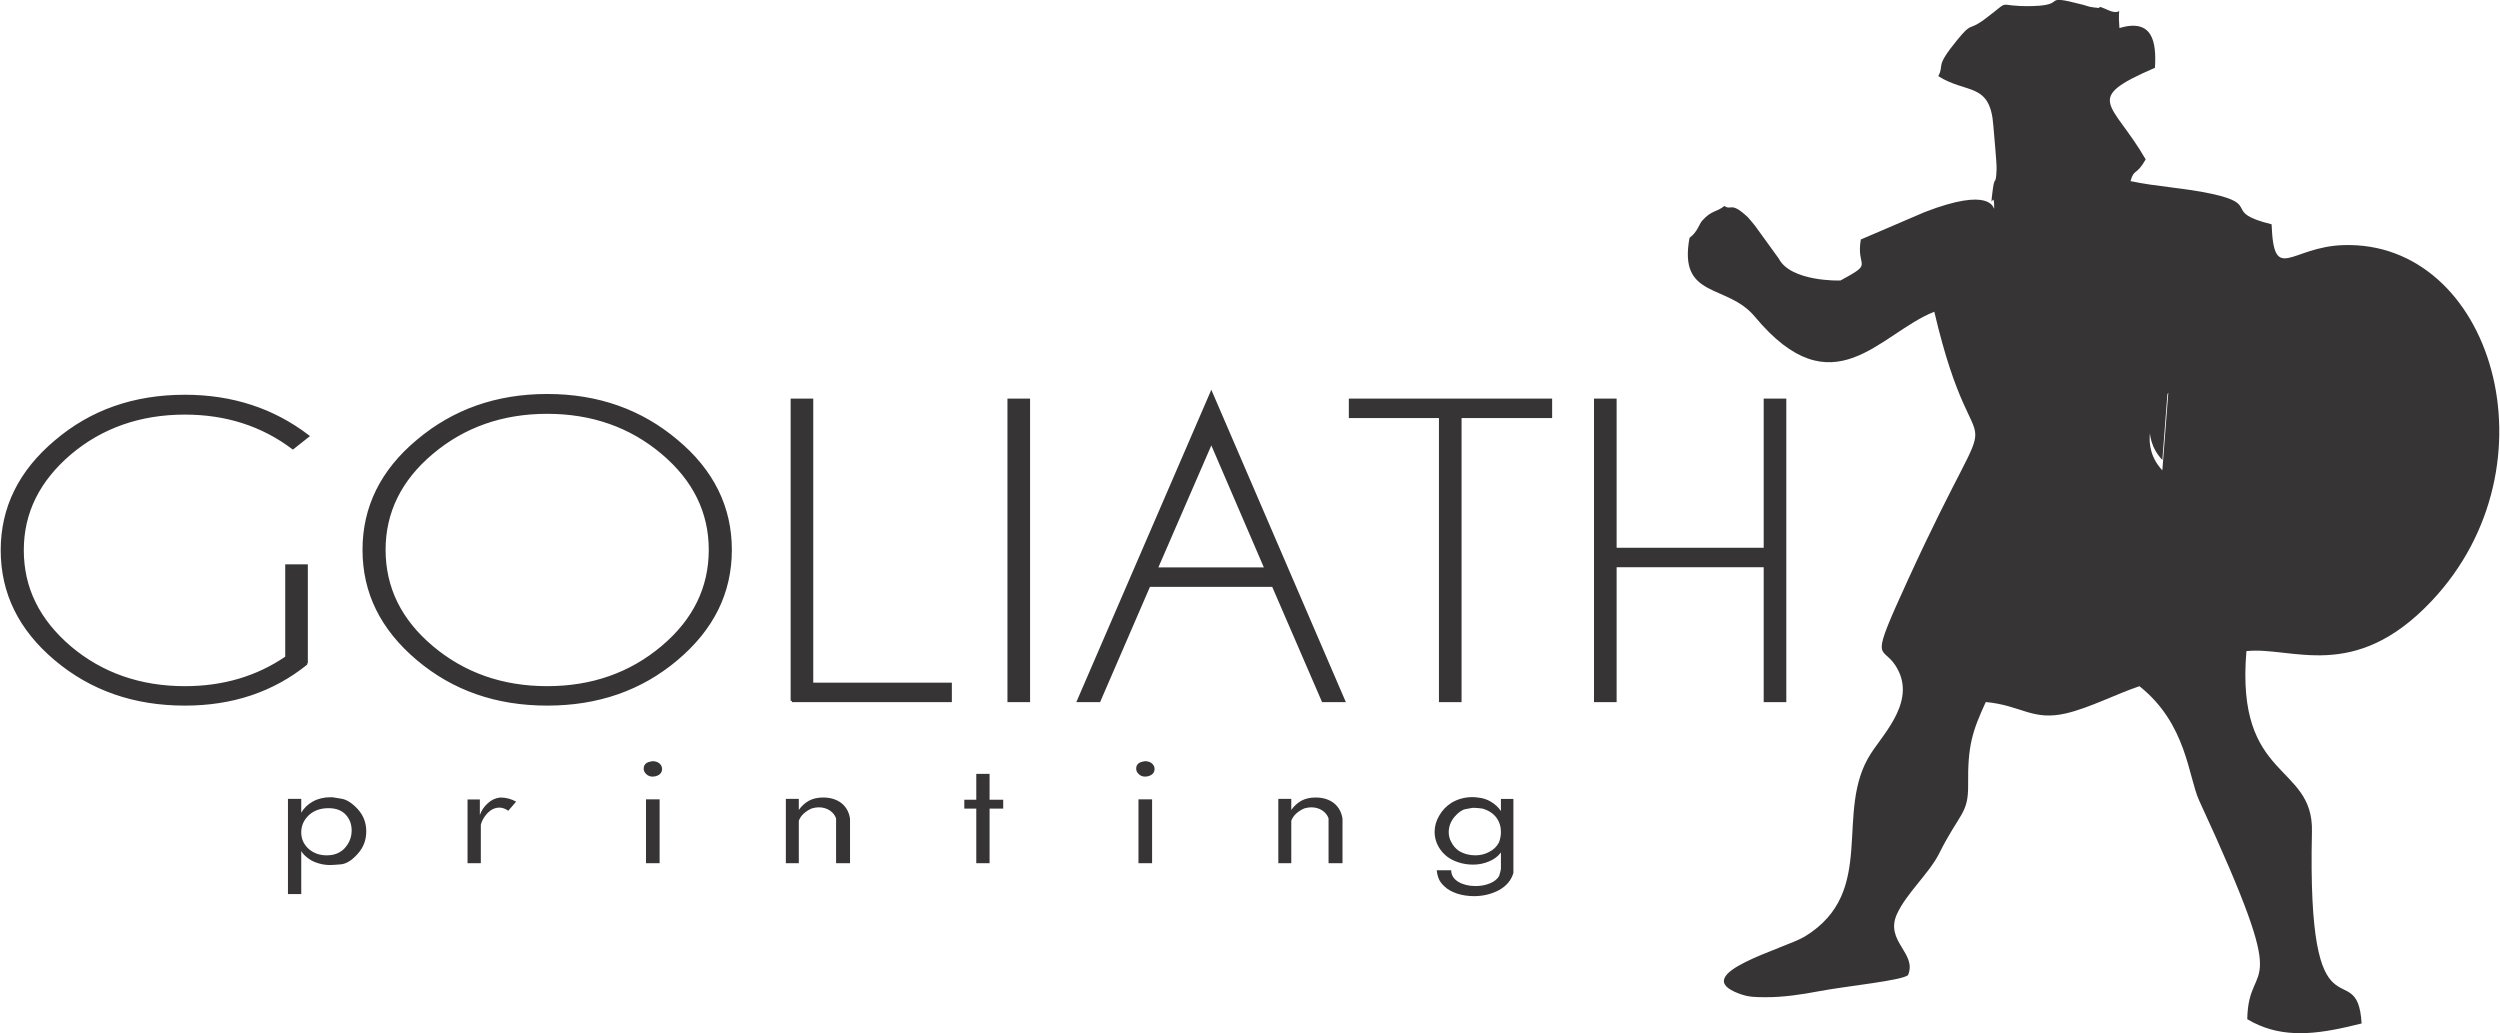 <?xml version="1.0" encoding="UTF-8"?>
<!DOCTYPE svg PUBLIC "-//W3C//DTD SVG 1.1//EN" "http://www.w3.org/Graphics/SVG/1.1/DTD/svg11.dtd">
<!-- Creator: CorelDRAW X5 -->
<svg xmlns="http://www.w3.org/2000/svg" xml:space="preserve" width="242px" height="100px" shape-rendering="geometricPrecision" text-rendering="geometricPrecision" image-rendering="optimizeQuality" fill-rule="evenodd" clip-rule="evenodd"
viewBox="0 0 241.879 100.007"
 xmlns:xlink="http://www.w3.org/1999/xlink">
 <g id="Layer_x0020_1">
  <path fill="#373435" fill-rule="nonzero" stroke="#373435" stroke-width="0.242" d="M29.611 64.232c-3.277,2.649 -7.218,3.955 -11.778,3.955 -4.915,0 -9.077,-1.455 -12.531,-4.366 -3.454,-2.911 -5.181,-6.418 -5.181,-10.56 0,-4.104 1.727,-7.612 5.181,-10.523 3.454,-2.948 7.616,-4.403 12.531,-4.403 4.561,0 8.546,1.306 11.911,3.881l-1.461 1.157c-2.967,-2.239 -6.465,-3.358 -10.45,-3.358 -4.34,0 -8.059,1.306 -11.114,3.881 -3.055,2.612 -4.605,5.709 -4.605,9.366 0,3.694 1.55,6.791 4.605,9.403 3.055,2.575 6.775,3.881 11.114,3.881 3.72,0 6.996,-0.97 9.83,-2.911l0 -8.881 1.948 0 0 9.478zm23.291 -25.971c4.915,0 9.077,1.492 12.531,4.403 3.498,2.911 5.225,6.455 5.225,10.56 0,4.142 -1.727,7.649 -5.225,10.597 -3.454,2.911 -7.616,4.366 -12.531,4.366 -4.915,0 -9.077,-1.455 -12.531,-4.366 -3.498,-2.948 -5.225,-6.455 -5.225,-10.597 0,-4.105 1.727,-7.65 5.225,-10.56 3.454,-2.911 7.616,-4.403 12.531,-4.403zm0 1.679c-4.34,0 -8.059,1.306 -11.159,3.918 -3.055,2.575 -4.605,5.709 -4.605,9.366 0,3.694 1.55,6.828 4.605,9.403 3.099,2.612 6.819,3.918 11.159,3.918 4.339,0 8.059,-1.306 11.158,-3.918 3.055,-2.575 4.605,-5.709 4.605,-9.403 0,-3.657 -1.55,-6.791 -4.605,-9.366 -3.1,-2.612 -6.819,-3.918 -11.158,-3.918zm23.689 27.911l0 -29.143 1.948 0 0 27.501 13.417 0 0 1.642 -15.365 0zm22.937 -29.143l0 29.143 -1.948 0 0 -29.143 1.948 0zm22.937 16.344l-5.269 -12.239 -5.313 12.239 10.583 0zm0.708 1.642l-12 0 -4.827 11.157 -2.037 0 12.885 -29.814 12.841 29.814 -2.037 0 -4.827 -11.157z"/>
  <path fill="#373435" fill-rule="nonzero" stroke="#373435" stroke-width="0.242" d="M141.299 40.35l0 27.501 -1.948 0 0 -27.501 -8.723 0 0 -1.642 19.439 0 0 1.642 -8.767 0zm15.011 14.441l0 13.06 -1.948 0 0 -29.143 1.948 0 0 14.441 14.479 0 0 -14.441 1.948 0 0 29.143 -1.948 0 0 -13.06 -14.479 0z"/>
  <path fill="#373435" fill-rule="nonzero" d="M35.387 80.486c0,0.83 -0.27,1.554 -0.826,2.17 -0.556,0.629 -1.096,0.964 -1.621,1.018 -0.524,0.04 -0.874,0.067 -1.033,0.067 -0.397,0 -0.779,-0.054 -1.128,-0.161 -0.365,-0.107 -0.652,-0.241 -0.874,-0.388 -0.207,-0.147 -0.382,-0.281 -0.509,-0.415 -0.127,-0.121 -0.223,-0.254 -0.302,-0.389l0 4.165 -1.287 0 0 -9.214 1.287 0 0 1.339c0.27,-0.469 0.652,-0.83 1.144,-1.098 0.493,-0.268 1.065,-0.402 1.685,-0.402 0.064,0 0.127,0 0.191,0 0.095,0.013 0.397,0.067 0.89,0.148 0.493,0.08 1.017,0.415 1.573,1.018 0.54,0.602 0.811,1.312 0.811,2.143zm-3.401 2.29c0.62,-0.094 1.112,-0.375 1.462,-0.844 0.35,-0.455 0.525,-0.964 0.525,-1.54 0,-0.602 -0.191,-1.112 -0.572,-1.527 -0.382,-0.415 -0.938,-0.629 -1.669,-0.629 -0.779,0 -1.414,0.228 -1.907,0.683 -0.477,0.455 -0.731,1.004 -0.731,1.661 0,0.629 0.238,1.152 0.699,1.58 0.477,0.428 1.065,0.643 1.78,0.643 0.063,0 0.143,0 0.222,-0.013 0.095,-0.013 0.159,-0.013 0.191,-0.013zm17.91 -5.17l-0.763 0.884c-0.27,-0.201 -0.556,-0.308 -0.858,-0.308 -0.413,0 -0.795,0.174 -1.129,0.509 -0.333,0.348 -0.556,0.723 -0.667,1.138l0 3.736 -1.287 0 0 -6.174 1.192 0 0 1.513c0.143,-0.415 0.381,-0.79 0.747,-1.125 0.35,-0.335 0.763,-0.522 1.224,-0.576 0.556,0 1.065,0.134 1.542,0.402zm13.461 -2.451c-0.111,0.013 -0.191,0.027 -0.239,0.027 -0.254,0 -0.461,-0.081 -0.62,-0.241 -0.175,-0.147 -0.254,-0.335 -0.254,-0.549 0,-0.134 0.032,-0.254 0.111,-0.362 0.063,-0.094 0.175,-0.188 0.35,-0.254 0.079,-0.013 0.159,-0.04 0.27,-0.067 0.095,-0.027 0.191,-0.027 0.27,-0.013 0.238,0.027 0.429,0.107 0.572,0.254 0.143,0.147 0.207,0.308 0.207,0.482 0,0.375 -0.222,0.616 -0.667,0.723zm0.429 8.41l-1.319 0 0 -6.187 1.319 0 0 6.187zm18.435 0l-1.351 0 0 -4.339c-0.111,-0.322 -0.318,-0.576 -0.62,-0.777 -0.318,-0.201 -0.667,-0.295 -1.065,-0.295 -0.207,0 -0.429,0.04 -0.667,0.107 -0.302,0.134 -0.556,0.295 -0.779,0.496 -0.222,0.201 -0.381,0.442 -0.477,0.696l0 4.111 -1.255 0 0 -6.227 1.255 0 0 1.071c0.27,-0.388 0.604,-0.683 0.985,-0.897 0.381,-0.201 0.842,-0.308 1.367,-0.308 0.715,0 1.319,0.188 1.78,0.549 0.461,0.375 0.731,0.871 0.826,1.5l0 4.312zm14.827 -5.29l-1.319 0 0 5.29 -1.287 0 0 -5.29 -1.16 0 0 -0.857 1.16 0 0 -2.504 1.287 0 0 2.504 1.319 0 0 0.857zm13.985 -3.12c-0.112,0.013 -0.191,0.027 -0.239,0.027 -0.254,0 -0.461,-0.081 -0.62,-0.241 -0.175,-0.147 -0.254,-0.335 -0.254,-0.549 0,-0.134 0.032,-0.254 0.111,-0.362 0.063,-0.094 0.174,-0.188 0.35,-0.254 0.079,-0.013 0.159,-0.04 0.27,-0.067 0.095,-0.027 0.191,-0.027 0.27,-0.013 0.239,0.027 0.429,0.107 0.572,0.254 0.143,0.147 0.207,0.308 0.207,0.482 0,0.375 -0.222,0.616 -0.667,0.723zm0.429 8.41l-1.319 0 0 -6.187 1.319 0 0 6.187zm18.434 0l-1.351 0 0 -4.339c-0.111,-0.322 -0.318,-0.576 -0.62,-0.777 -0.318,-0.201 -0.668,-0.295 -1.065,-0.295 -0.207,0 -0.429,0.04 -0.668,0.107 -0.302,0.134 -0.556,0.295 -0.779,0.496 -0.222,0.201 -0.381,0.442 -0.477,0.696l0 4.111 -1.255 0 0 -6.227 1.255 0 0 1.071c0.27,-0.388 0.604,-0.683 0.985,-0.897 0.381,-0.201 0.842,-0.308 1.367,-0.308 0.715,0 1.319,0.188 1.78,0.549 0.461,0.375 0.731,0.871 0.826,1.5l0 4.312zm16.544 0.938c-0.207,0.71 -0.667,1.259 -1.382,1.661 -0.731,0.388 -1.542,0.589 -2.416,0.589 -0.588,0 -1.129,-0.08 -1.637,-0.241 -0.509,-0.174 -0.906,-0.388 -1.192,-0.656 -0.302,-0.268 -0.493,-0.522 -0.588,-0.763 -0.111,-0.254 -0.175,-0.536 -0.207,-0.844l1.399 0c0,0.469 0.239,0.844 0.699,1.125 0.461,0.268 1.017,0.402 1.653,0.402 0.492,0 0.953,-0.08 1.382,-0.254 0.429,-0.174 0.731,-0.415 0.906,-0.723 0.048,-0.147 0.079,-0.281 0.111,-0.388 0.032,-0.107 0.048,-0.201 0.063,-0.294l0 -1.594c-0.286,0.388 -0.667,0.669 -1.16,0.87 -0.493,0.214 -1.001,0.308 -1.557,0.308 -0.509,0 -1.001,-0.08 -1.462,-0.241 -0.477,-0.161 -0.89,-0.388 -1.224,-0.696 -0.334,-0.308 -0.588,-0.656 -0.763,-1.044 -0.175,-0.388 -0.254,-0.79 -0.254,-1.179 0,-0.549 0.143,-1.071 0.445,-1.58 0.286,-0.509 0.683,-0.924 1.208,-1.259 0.62,-0.362 1.303,-0.536 2.018,-0.536 0.159,0 0.334,0.013 0.509,0.04 0.461,0.04 0.89,0.174 1.287,0.415 0.397,0.241 0.715,0.536 0.953,0.897l0 -1.178 1.208 0 0 7.165zm-1.399 -2.946c0.127,-0.335 0.191,-0.683 0.191,-1.018 0,-0.522 -0.143,-0.978 -0.445,-1.393 -0.302,-0.402 -0.747,-0.696 -1.351,-0.87 -0.286,-0.04 -0.54,-0.067 -0.763,-0.067 -0.08,0 -0.143,0 -0.207,0 -0.095,0.013 -0.318,0.053 -0.668,0.121 -0.334,0.067 -0.683,0.308 -1.065,0.75 -0.365,0.442 -0.556,0.938 -0.556,1.487 0,0.335 0.079,0.656 0.254,0.964 0.159,0.321 0.397,0.603 0.715,0.83 0.477,0.295 1.017,0.442 1.605,0.442 0.477,0 0.938,-0.107 1.351,-0.335 0.429,-0.214 0.731,-0.523 0.938,-0.911z"/>
  <path fill="#373435" d="M209.26 45.532c-2.066,-2.22 -1.296,-5.197 0.578,-7.517l-0.578 7.517zm12.781 54.476l1.142 0c1.721,-0.075 3.502,-0.464 5.367,-0.929 -0.405,-6.965 -5.293,2.654 -4.807,-18.565 0.153,-6.678 -7.418,-4.859 -6.343,-17.481 4.38,-0.479 10.396,3.127 17.922,-4.845 12.411,-13.147 5.88,-34.934 -8.552,-34.459 -5.122,0.168 -6.715,3.815 -6.933,-2.015 -4.873,-1.204 -0.959,-1.894 -5.795,-2.951 -2.626,-0.574 -5.223,-0.67 -7.861,-1.229 0.351,-1.264 0.534,-0.462 1.467,-2.104 -3.281,-5.655 -6.174,-5.8 0.895,-8.866 0.163,-2.519 -0.226,-4.803 -3.437,-3.852 -0.236,-2.777 0.519,-1.014 -1.097,-1.735 -1.39,-0.621 -0.436,-0.093 -1.117,-0.229 -0.092,-0.019 -0.257,-0.023 -0.348,-0.04 -0.086,-0.017 -0.241,-0.037 -0.326,-0.056l-0.64 -0.19c-1.115,-0.288 -1.738,-0.423 -2.114,-0.462l-0.388 0c-0.471,0.083 -0.2,0.539 -2.4,0.589 -3.799,0.085 -1.798,-0.837 -4.581,1.243 -0.085,0.063 -0.205,0.153 -0.293,0.214 -1.321,0.911 -0.99,0.099 -2.401,1.825 -2.237,2.734 -1.195,2.288 -1.832,3.5 2.763,1.749 5.035,0.56 5.332,4.809 0.073,1.043 0.339,3.576 0.312,4.223 -0.072,1.678 -0.182,0.529 -0.363,1.911 -0.347,2.659 0.144,-0.298 0.136,1.896 -0.109,-0.06 -0.315,-2.161 -6.735,0.323l-6.18 2.651c-0.491,2.862 1.384,2.163 -1.957,3.964 -0.108,0.031 -4.838,0.122 -5.986,-2.116l-2.307 -3.188c-0.088,-0.098 -0.546,-0.682 -0.68,-0.809 -1.681,-1.586 -1.574,-0.615 -2.282,-1.095 -0.728,0.606 -1.231,0.392 -2.151,1.428 -0.28,0.315 -0.461,1.108 -1.219,1.655 -1.108,5.945 3.627,4.394 6.313,7.622 7.591,9.123 12.062,1.638 17.383,-0.468 4.263,18.235 7.163,4.735 -2.546,25.944 -3.793,8.287 -2.576,6.243 -1.236,8.274 2.163,3.278 -0.998,6.457 -2.353,8.546 -3.664,5.65 0.721,13.354 -6.389,17.713 -1.92,1.178 -11.453,3.658 -6.374,5.537 0.951,0.352 1.54,0.338 2.559,0.345 1.735,0.011 3.521,-0.263 5.197,-0.582 2.593,-0.493 8.102,-1.03 8.601,-1.566 0.895,-2.111 -2.267,-3.261 -1.08,-5.889 0.912,-2.02 3.125,-3.947 4.092,-5.878 1.988,-3.973 2.837,-3.801 2.804,-6.673 -0.043,-3.733 0.39,-5.129 1.708,-7.986 3.454,0.319 4.514,1.859 7.783,1.095 2.268,-0.53 4.947,-1.916 7.093,-2.627 4.594,3.645 4.73,8.793 5.786,11.08 9.371,20.271 4.765,14.789 4.651,21.155 1.486,0.887 3.002,1.272 4.564,1.343z"/>
  <path fill="#373435" d="M209.26 44.534l0.578 -7.517c-1.874,2.32 -2.643,5.297 -0.578,7.517z"/>
 </g>
</svg>
